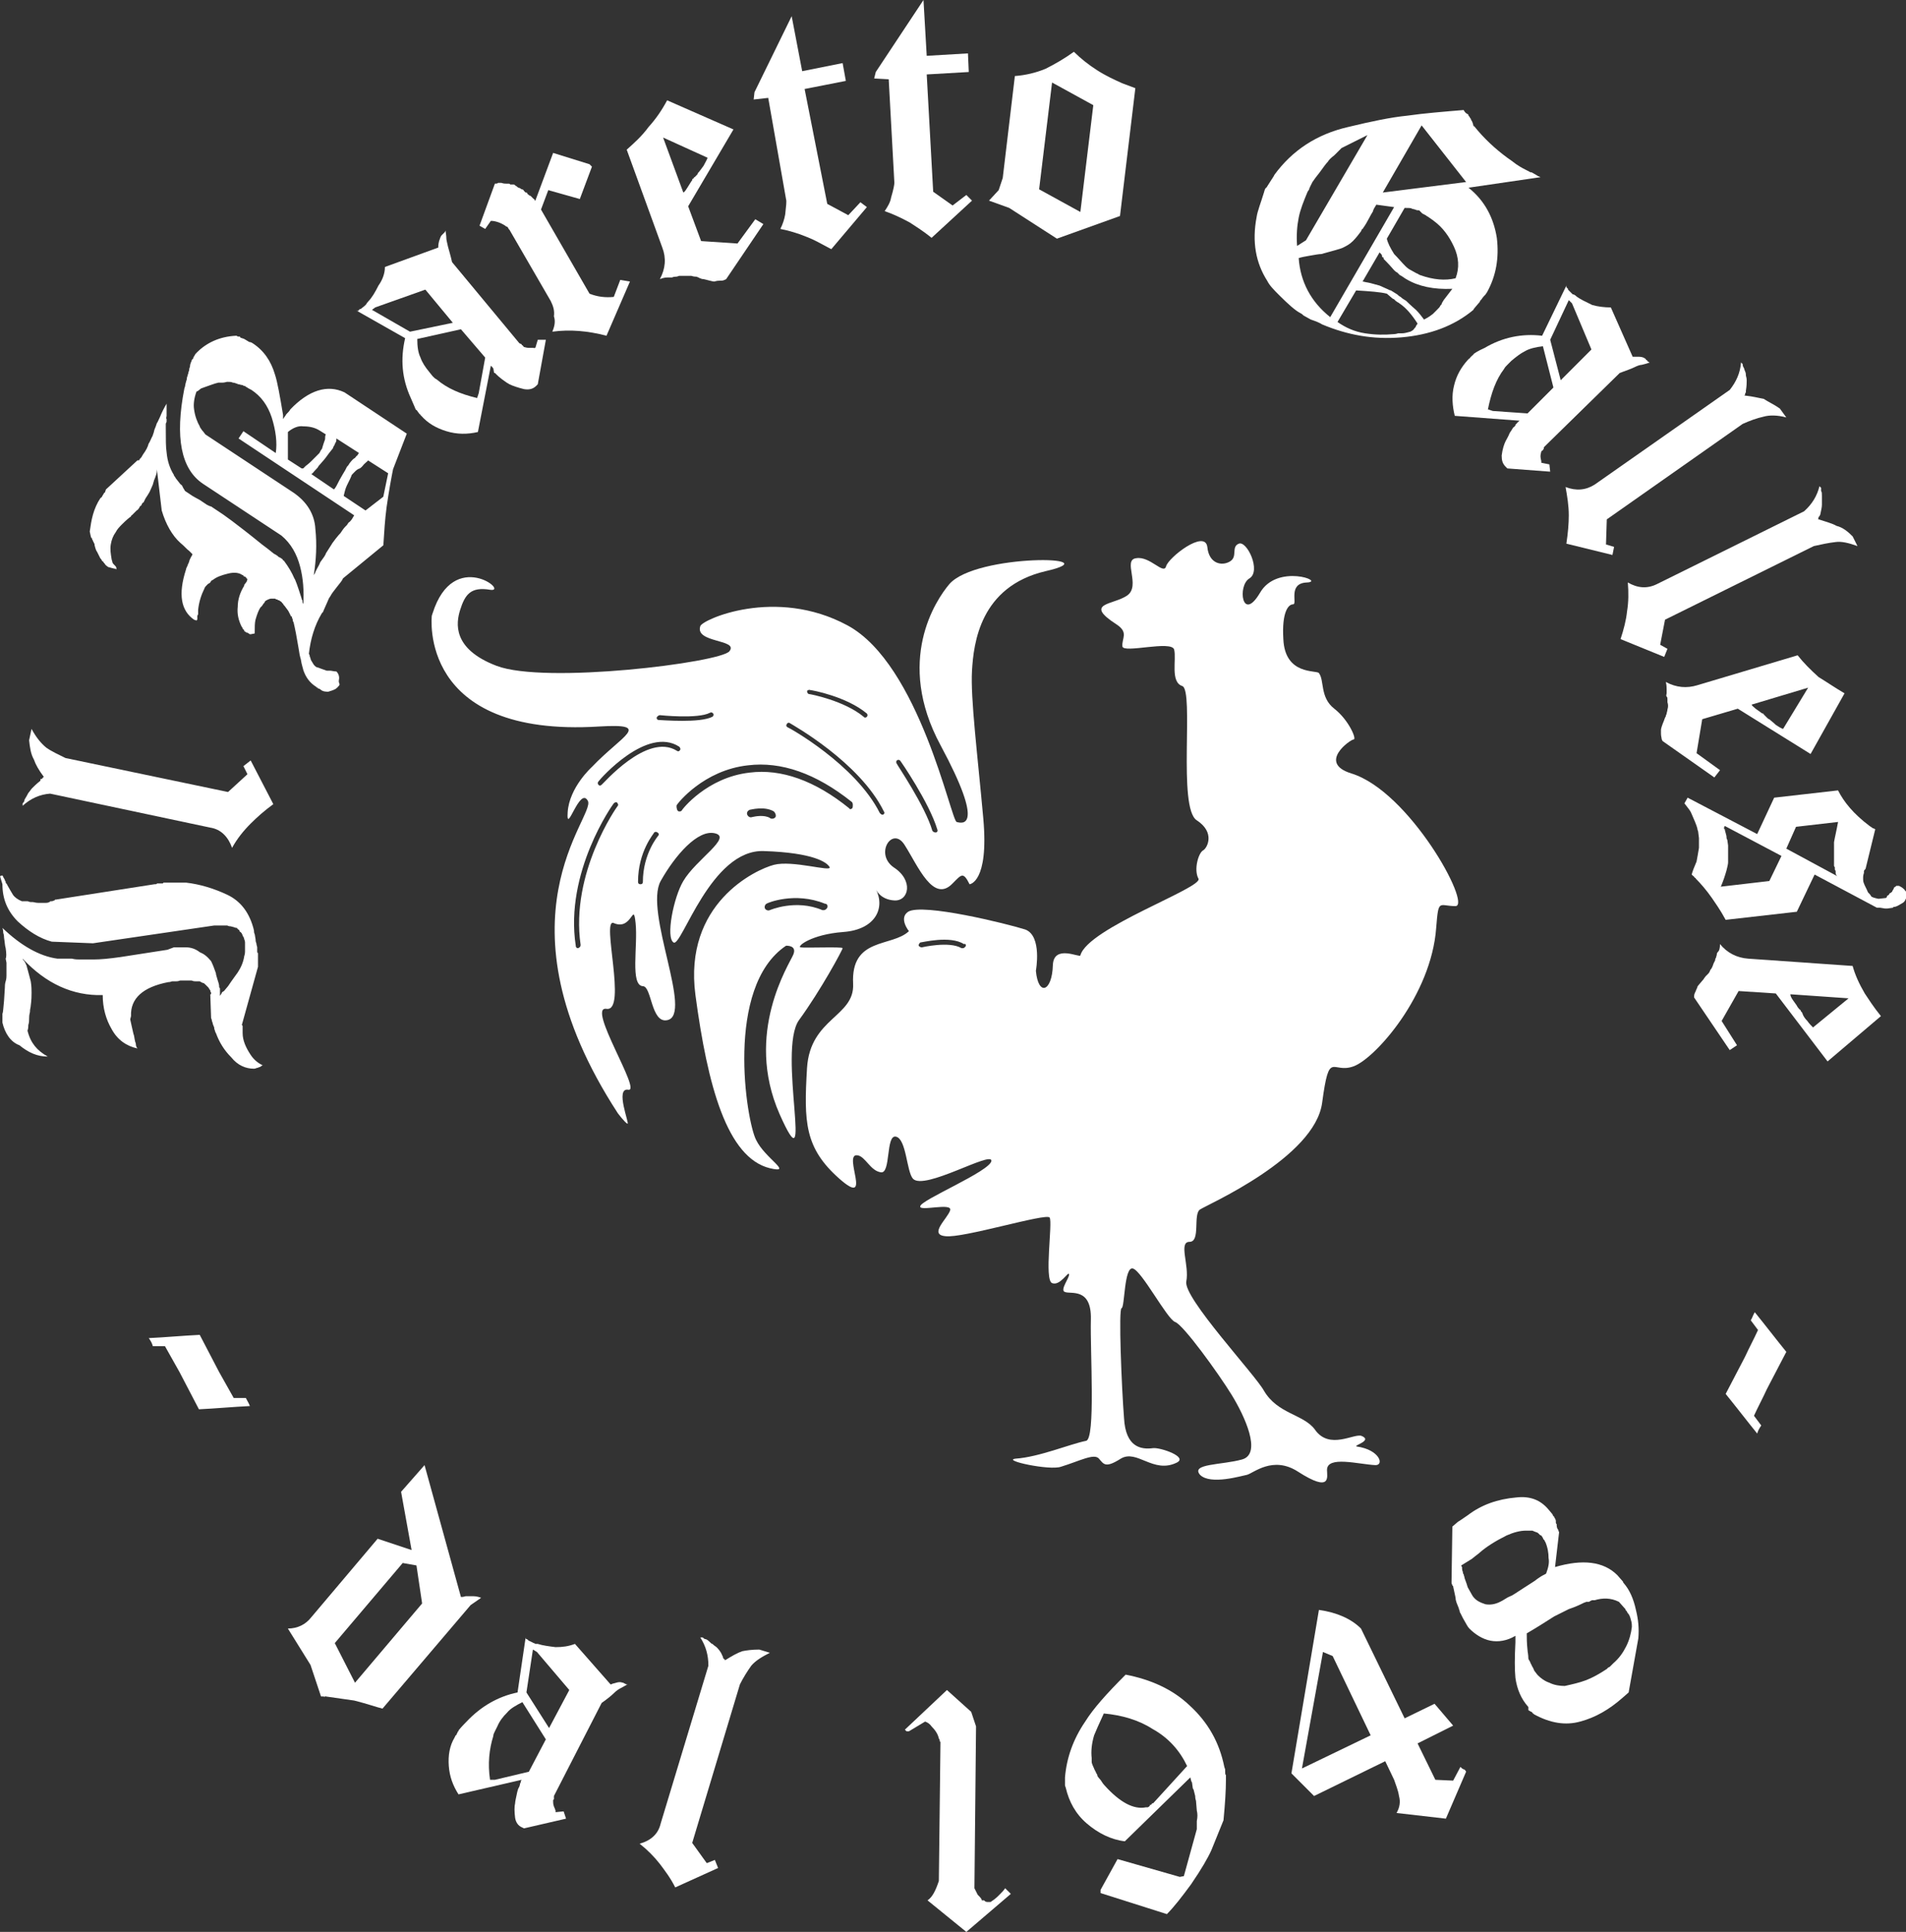 <svg xmlns="http://www.w3.org/2000/svg" xmlns:xlink="http://www.w3.org/1999/xlink" id="Layer_1" x="0px" y="0px" viewBox="0 0 235.7 238.8" style="enable-background:new 0 0 235.7 238.8;" xml:space="preserve"><rect x="0" y="0" width="235.7" height="238.8" fill="#333333" stroke="none"/><style type="text/css">	.st0{fill:#FFFFFF;}</style><g>	<g>		<path class="st0" d="M117.4,72.2c-1.7,2-6.7,9.5-1.1,19.9c5.6,10.4,2.7,9.7,2,9.5c-0.7-0.2-4.6-19.5-13.5-24.3   c-8.9-4.8-18-0.7-18.2,0.1c-0.7,2.1,4.8,1.6,3.6,3.1c-1.1,1.4-22.8,4.1-28.8,1.8c-5.5-2.1-5-5.3-4.5-6.9c0.6-1.9,1.3-2.9,3.7-2.5   c2.5,0.4-4.5-5.3-7.1,2.9l-0.1,0.3c0,0-1.8,15.1,20.7,13.7c6.7-0.4,2.8,1.1-0.9,5c0,0-2.8,2.5-3,5.6c-0.2,3,1.5-3.3,2.5-1.4   c1,1.9-12,14.5,3.7,38.6c0,0,0.9,1.2,1.2,1.3c0.3,0.1-1.6-4.5,0.1-4.2c1.7,0.3-5.2-10.4-2.7-10c2.6,0.4-0.7-11.3,0.9-10.6   c2.3,1,2.4-2.8,2.7,0c0.3,2.8-0.7,7.7,0.9,7.8c1.1,0,1,4.6,3,4.2c3.3-0.6-2.9-13.4-0.8-17.2c1.8-3.2,4.6-6.4,6.7-5.9   c2.2,0.5-2.3,3.2-3.9,5.9c-1.2,2-2.2,7-1.2,7.6c1,0.6,4.6-11.6,11.2-11.3c6.1,0.2,7.8,1.4,8.1,2c0.2,0.6-4.6-0.9-6.9-0.3   c-2.3,0.6-11.2,4.8-9.7,16.1c1.5,11.2,3.9,20.1,9.2,21.4c3,0.7-0.6-1.2-1.7-3.5c-1.2-2.3-3.9-18.9,3.7-24c0,0,1.4-0.1,0.9,1.1   c-0.5,1.2-6.1,9.7-1.7,19.7c4.4,9.9-0.3-7.8,2.4-11.6c2.7-3.7,5.4-8.7,5.4-8.9c0-0.2-4.7,0-5.2-0.1c-0.5-0.1,1.3-1.6,5.3-1.9   c4-0.3,5.2-3,4-5.3c0,0,0.5,1.3,2.3,1.4c1.8,0.1,2.4-2.5-0.1-4.1c-2.4-1.7-0.1-5.2,1.4-2.7c1.6,2.5,3.5,7.2,5.9,4.7   c1.1-1.1,1.3-1.5,2.1,0.1c0,0,2.4-0.2,1.7-8.1c-0.7-7.8-1.6-14.9-1.4-18.3c0.2-3.4,1-10.4,9.1-12.3   C137.7,68.7,120.7,68.4,117.4,72.2z M102.3,112.2c-0.1,0.2-0.3,0.3-0.4,0.3c-0.1,0-0.1,0-0.2,0c-3.3-1.4-6.5,0-6.5,0   c-0.2,0.1-0.5,0-0.6-0.2c-0.1-0.2,0-0.5,0.2-0.6c0.1-0.1,3.5-1.5,7.2,0C102.3,111.7,102.4,112,102.3,112.2z M100.2,85.3   c0.2,0,4.5,0.8,7,2.9c0.1,0.1,0.1,0.3,0,0.4c-0.1,0.1-0.2,0.1-0.2,0.1c-0.1,0-0.1,0-0.2-0.1c-2.4-2-6.6-2.8-6.7-2.8   c-0.2,0-0.3-0.2-0.3-0.4C99.8,85.4,100,85.2,100.2,85.3z M81.6,88.4c0,0,4.7,0.5,6.2-0.3c0.2-0.1,0.3,0,0.4,0.1   c0.1,0.2,0,0.3-0.1,0.4c-0.8,0.4-2.3,0.5-3.7,0.5c-1.5,0-2.8-0.1-2.9-0.1c-0.2,0-0.3-0.1-0.3-0.3C81.3,88.5,81.5,88.4,81.6,88.4z    M76.4,99.6c-0.1,0.1-5.9,8.3-4.6,17.2c0,0.2-0.1,0.3-0.3,0.4c0,0,0,0,0,0c-0.2,0-0.3-0.1-0.3-0.3c-1.4-9.1,4.6-17.5,4.7-17.6   c0.1-0.1,0.3-0.2,0.4-0.1C76.4,99.3,76.5,99.5,76.4,99.6z M81.4,103.3c0,0-1.9,2.2-1.9,5.7c0,0.2-0.1,0.3-0.3,0.3   c-0.2,0-0.3-0.1-0.3-0.3c0-3.8,2-6,2-6.1c0.1-0.1,0.3-0.1,0.4,0C81.5,103,81.5,103.2,81.4,103.3z M74.4,97   c-0.1,0.1-0.2,0.1-0.2,0.1c-0.1,0-0.1,0-0.2-0.1c-0.1-0.1-0.1-0.3,0-0.4c0.2-0.3,6-6.9,10-4.3c0.1,0.1,0.2,0.3,0.1,0.4   c-0.1,0.2-0.3,0.2-0.4,0.1C80,90.5,74.5,97,74.4,97z M95.9,101c-0.1,0.1-0.2,0.2-0.4,0.2c-0.1,0-0.2,0-0.3-0.1   c-0.7-0.4-1.8-0.2-2.2-0.1c-0.3,0.1-0.5-0.1-0.6-0.3c-0.1-0.3,0.1-0.5,0.3-0.6c0.1,0,1.8-0.5,3,0.2C95.9,100.5,96,100.8,95.9,101z    M105.4,99.9c-0.1,0.1-0.3,0.2-0.4,0c-4.2-3.4-8.4-4.9-12.3-4.4c-5.3,0.6-8.4,4.6-8.4,4.7c-0.1,0.1-0.2,0.1-0.3,0.1   c-0.1,0-0.1,0-0.2-0.1c-0.1-0.1-0.2-0.6-0.1-0.7c0.1-0.2,3.3-4.3,8.8-4.9c4.1-0.5,8.4,1,12.8,4.5   C105.5,99.2,105.5,99.7,105.4,99.9z M109.2,100.7c0,0-0.1,0-0.1,0c-0.1,0-0.2-0.1-0.3-0.2c-3-6-11.3-10.6-11.4-10.6   c-0.2-0.1-0.2-0.3-0.1-0.4c0.1-0.2,0.3-0.2,0.4-0.1c0.3,0.2,8.6,4.8,11.6,10.9C109.4,100.4,109.4,100.6,109.2,100.7z M115.7,102.9   C115.7,102.9,115.7,102.9,115.7,102.9c-0.2,0-0.3-0.1-0.4-0.2c-0.9-3.1-4.4-8.2-4.4-8.3c-0.1-0.1-0.1-0.3,0-0.4   c0.1-0.1,0.3-0.1,0.4,0c0.1,0.1,3.6,5.2,4.6,8.5C116,102.7,115.9,102.9,115.7,102.9z"></path>		<path class="st0" d="M167.1,95.6c-4.2-1.3-0.1-4.2,0.3-4.2c0.4,0-0.6-2.4-2.4-3.8c-1.8-1.4-1.2-3.5-1.9-4.4   c-0.3-0.4-4.2,0.3-4.4-4.2c-0.2-3.3,0.6-4.3,1.2-4.3c0.6,0-0.7-2.6,1.7-2.7c2.4-0.1-3.7-2.4-5.8,1.3c-2.2,3.7-2.8-0.9-1.3-1.8   c1.5-0.9-0.3-4.7-1.3-4.3c-1,0.4-0.1,1.6-1.1,2.2c-1,0.6-2.6,0.3-2.8-1.8c-0.3-2.2-4.8,1.3-5.1,2.4c-0.3,1.1-2-1.3-3.7-1   c-1.7,0.2,0.6,3.4-1.1,4.6c-1.7,1.2-5.5,0.9-1.3,3.6c1.5,1,0.6,1.7,0.7,2.7c0.1,0.9,6.1-0.8,6.4,0.4c0.3,1.2-0.5,4,1,4.5   c1.5,0.5-0.6,15.1,1.8,16.6c2.3,1.5,1.3,3.4,0.8,3.7c-0.6,0.3-1.2,2.4-0.6,3.5c0.7,1.1-13.7,6.1-14.6,9.5   c-0.1,0.3-3.3-1.4-3.4,1.2c-0.1,3.3-1.8,3.9-2.1,0.7c0,0,0.8-4.3-1.3-5.1c-2.2-0.7-12.7-3.3-14.5-2.2c-1.2,0.8,0.1,2.4,0.1,2.4   c-2.1,2-7.2,0.7-6.9,6.5c0.2,4.1-5.3,4.2-5.7,10.4c-0.4,6.7-0.3,9.9,4,13.7c4.2,3.7,0.4-3.1,2.2-2.9c1,0.1,1.6,1.9,2.9,2.1   c1.3,0.3,0.6-4.7,1.9-4.4c1.3,0.3,1.3,4.3,2.1,5.2c1.4,1.5,9.8-3.5,9.7-2.2c-0.2,1.3-8.7,4.8-8.8,5.6c-0.2,0.7,4-0.5,3.7,0.5   c-0.3,1-2.7,3-0.6,3.2c2.1,0.3,12.5-2.9,12.9-2.3c0.4,0.6-0.7,7.7,0.3,8.1c1,0.4,2-1.5,2.1-1.1c0.1,0.4-1.2,2-0.5,2.2   c0.7,0.3,3.3-0.6,3.2,3.4c-0.1,4,0.6,14.8-0.6,15c-2,0.4-5.8,2-8.7,2.2c-1.8,0.2,4.2,1.5,5.6,1c2.3-0.7,4.1-1.7,4.7-1   c0.6,0.7,0.8,1.2,2.7,0c2-1.2,4,1.9,6.9,0.5c1.5-0.7-2-1.9-2.9-1.8c-1.5,0.2-3.4-0.1-3.6-3.7c-0.3-3.8-0.7-13.6-0.3-13.6   c0.4-0.1,0.3-5.2,1.4-4.9c1.1,0.3,4.2,6.2,5.2,6.6c1,0.3,5.4,6.4,7,9c1.6,2.6,3.8,7.3,1.3,8c-2.5,0.7-6.4,0.5-5.2,1.9   c1.3,1.3,5.2,0.1,5.8,0c0.8-0.2,3.2-2.4,6.3-0.4c4.2,2.7,3.6,0.6,3.6-0.2c0-1.8,3.9-0.7,6-0.6c1.1,0,0.5-1.9-2.3-2.3   c-0.6-0.1,2-0.7,0.6-1.3c-0.9-0.4-4,1.8-5.8-0.8c-1.4-1.9-4.6-1.9-6.3-4.8c-1.1-2-10-11.5-9.6-13.5c0.4-2-1-4.9,0.4-4.9   c1.4,0,0.4-3.4,1.3-4c0.9-0.6,14.2-6.4,15.1-13.2c0.9-6.7,1.2-3.5,3.9-4.5c2.7-1,9.6-8.8,10.2-17.1c0.3-3.7,0.3-2.7,2.4-2.7   C182,111.9,174.3,97.8,167.1,95.6z M119.4,117c-0.1,0.1-0.2,0.2-0.3,0.2c-0.1,0-0.1,0-0.2,0c-1.5-0.9-4.9-0.1-4.9-0.1   c-0.2,0-0.3-0.1-0.4-0.2c0-0.2,0.1-0.3,0.2-0.4c0.2,0,3.7-0.9,5.4,0.2C119.4,116.6,119.5,116.8,119.4,117z"></path>	</g>	<g>		<path class="st0" d="M0.3,126.4l0-1.1c0.1-0.2,0.1-0.7,0.2-1.6l0.1-1.6c0-0.2,0-0.5,0.1-0.8c0.1-0.3,0.1-0.6,0.1-0.7   c0-0.4,0-0.9,0-1.6l-0.1-0.5c0.1-0.2,0.1-0.6,0-1.3c-0.1-0.3-0.1-0.7-0.2-1.3l0,0l0,0c0-0.1,0-0.3-0.1-0.6c0-0.1,0-0.3-0.1-0.6   c2.3,2.2,4.6,3.5,6.8,3.8l0.7,0c0.1,0,0.2,0,0.3,0l0.2,0c0,0,0.1,0,0.2,0l0.4,0c0.4,0.1,0.7,0.1,0.9,0.1l1.8,0   c0.8,0,1.9-0.1,3.3-0.3c1.3-0.2,3.2-0.5,5.8-0.9l0.8-0.3l0.9,0c0,0,0.1,0,0.2,0l0.2,0c0.1,0,0.2,0,0.2,0c0.6,0,1.2,0.2,1.7,0.6   c0.5,0.2,0.9,0.5,1.4,1.1c0.2,0.4,0.4,0.9,0.6,1.5c0,0.2,0.1,0.4,0.2,0.8c0.1,0.3,0.2,0.6,0.2,0.8c0,0,0,0.1,0,0.1   c0,0.1,0.1,0.1,0.1,0.2c0,0.1,0,0.2,0,0.3l0,0.6l0.2-0.3c0-0.1,0.1-0.2,0.3-0.3l0.5-0.6c0.6-0.9,1-1.4,1.2-1.7   c0.4-0.6,0.7-1.3,0.8-2c0.1-0.3,0.1-0.5,0.1-0.6c0-0.1,0-0.1,0-0.2c0-0.1,0-0.1,0-0.2l0-0.7c0,0,0-0.2-0.1-0.4c0,0,0-0.1-0.1-0.3   c0,0-0.1-0.1-0.1-0.2c0-0.1-0.1-0.1-0.1-0.2c0,0,0-0.1-0.1-0.1c0-0.1-0.1-0.1-0.1-0.1c0,0-0.1-0.1-0.1-0.2   c-0.1-0.1-0.1-0.1-0.1-0.1c0,0-0.1,0-0.1-0.1c-0.1,0-0.1-0.1-0.1-0.1c0,0-0.2,0-0.4-0.1l-0.4-0.1c-0.1,0-0.2,0-0.4-0.1   c-0.1,0-0.1,0-0.2,0l-0.3,0c-0.1,0-0.2,0-0.3,0l-0.8,0l-15,2.2l-5.1-0.2c-1.5-0.4-2.9-1.3-4.2-2.5c-1.3-1.3-1.9-2.8-1.9-4.6   L0,108.3l0.3-0.1c0,0.1,0.1,0.1,0.1,0.2c0,0.1,0.1,0.1,0.1,0.2c0,0,0.1,0.1,0.1,0.2c0,0.1,0.1,0.1,0.1,0.2c0,0.1,0,0.2,0.1,0.2   c0,0.1,0.1,0.1,0.1,0.2c0.3,0.5,0.5,0.9,0.7,1.2c0.2,0.3,0.6,0.6,1.1,0.8c0,0,0.1,0,0.1,0c0,0,0.1,0,0.2,0l0.1,0   c0.1,0,0.1,0,0.3,0c0.1,0,0.2,0.1,0.4,0.1l0.2,0c0.2,0,0.4,0.1,0.7,0.1c0.2,0,0.4,0,0.6,0l0.4,0c0.1,0,0.2,0,0.4-0.1   c0,0,0.1,0,0.1-0.1l0.1,0c0,0,0.1,0,0.1,0c0,0,0.1,0,0.3-0.1c0,0,0.1,0,0.1-0.1l0.1,0l12.2-1.9c0.2,0,0.3,0,0.3-0.1l0.7,0   c0,0,0.1,0,0.1-0.1l1.3,0c0.1,0,0.3,0,0.5,0l0.5,0c0.1,0,0.3,0,0.5,0c1.7,0.2,3.4,0.7,5.1,1.5c1.7,0.8,2.8,2.3,3.3,4.4   c0,0.1,0,0.3,0.1,0.5l0.1,0.6c0,0.1,0,0.3,0.1,0.5c0,0.2,0.1,0.4,0.1,0.5l0,0.4c0,0.2,0,0.3,0.1,0.3l0,0.5c0,0,0,0.1,0,0.2l0,0.4   c0,0.1,0,0.2,0,0.3l0,0.3l-2,7.2l0.1,0.1l0,0.1c0,0,0,0.1,0,0.2l0,0.4c0,0,0,0.1,0,0.1l0,0.1c0,0.9,0.4,1.8,1,2.7   c0.4,0.6,0.9,1,1.5,1.3l-0.1,0c0,0-0.1,0.1-0.1,0.1c-0.1,0-0.1,0.1-0.2,0.1l0,0c-0.1,0-0.2,0.1-0.3,0.1s-0.2,0.1-0.4,0.1   c-1,0-2-0.4-2.8-1.4c-0.9-0.9-1.5-1.9-1.9-3c-0.1-0.1-0.1-0.3-0.2-0.5c0-0.1,0-0.2-0.1-0.4c-0.1-0.2-0.1-0.4-0.2-0.6   c0-0.2-0.1-0.3-0.1-0.4l-0.1-2.9c0.1,0,0.1,0,0.1-0.1c0,0,0-0.1,0-0.1c0,0-0.1-0.1-0.1-0.3c0,0-0.1-0.1-0.1-0.1   c0-0.1-0.1-0.1-0.1-0.2c0,0-0.2-0.2-0.3-0.3c-0.2-0.2-0.3-0.3-0.4-0.3c-0.1,0-0.2-0.1-0.4-0.2l-0.5,0c-0.1,0-0.3,0-0.5-0.1l-0.6,0   c-0.1,0-0.1,0-0.2,0l-0.6,0c-0.1,0-0.2,0.1-0.5,0.1l-0.5,0c-0.1,0-0.2,0.1-0.5,0.1c-3.1,0.6-4.7,2-4.6,4.2l-0.1,0.4   c0.1,0.4,0.2,1,0.4,1.8c0.1,0.2,0.1,0.5,0.2,0.9c0,0.1,0.1,0.2,0.1,0.4c0,0.2,0.1,0.4,0.2,0.5c-1.4-0.3-2.5-1.1-3.2-2.4   c-0.7-1.2-1.1-2.6-1.1-4.2c-3.7,0.1-7-1.4-9.9-4.5c0,0.1,0.1,0.2,0.2,0.3c0.1,0.2,0.2,0.3,0.2,0.4c0.1,0.1,0.1,0.3,0.2,0.6   c0.1,0.3,0.2,0.8,0.4,1.5c0.1,0.6,0.1,1.1,0.1,1.4c0,0.3,0,0.9-0.1,1.6c0,0.2-0.1,0.4-0.1,0.8c-0.1,0.4-0.1,0.6-0.1,0.8   s0,0.5-0.1,0.8c0,0.2,0,0.4-0.1,0.7c0.2,0.8,0.5,1.4,0.9,1.9c0.4,0.5,0.9,0.9,1.6,1.3c-1.3,0-2.4-0.5-3.5-1.4   C1.3,128.8,0.6,127.7,0.3,126.4L0.3,126.4z"></path>		<path class="st0" d="M3.6,91.5l0.3-1.4c0.6,1.1,1.2,1.8,1.8,2.3c0.7,0.5,1.6,0.9,2.4,1.3l20.1,4.2l2.4-2.2l-0.5-1L31,94l2.8,5.4   c-1.1,0.8-2,1.6-2.8,2.4c-0.9,0.9-1.7,1.9-2.3,3c-0.5-1.4-1.4-2.3-2.7-2.5L6.2,98.1c-1.3,0.1-2.4,0.6-3.4,1.5l0-0.3   c0.1-0.1,0.2-0.2,0.2-0.3c0-0.1,0.1-0.3,0.3-0.6c0.1-0.2,0.2-0.4,0.3-0.5c0.1-0.1,0.2-0.3,0.4-0.5c0.2-0.2,0.5-0.5,1-0.9L5,96.3   c0.2,0,0.2,0,0.3-0.2c0.1,0,0.1,0,0.1-0.1c-0.6-0.8-1-1.5-1.2-2.1C3.8,93.2,3.7,92.4,3.6,91.5L3.6,91.5z"></path>		<path class="st0" d="M13.1,60.5l3.9-3.6c0.1,0,0.2,0,0.2,0l0.1-0.2c0,0,0.1,0,0.1-0.1l0.1-0.1c0.2-0.4,0.4-0.6,0.5-0.8   c0.1-0.2,0.2-0.3,0.2-0.4c0.1-0.1,0.1-0.3,0.2-0.5c0.1-0.1,0.2-0.4,0.4-0.8c0.1-0.1,0.1-0.3,0.2-0.5l0.1-0.4   c0.1-0.2,0.2-0.5,0.3-0.8c0.1-0.1,0.2-0.4,0.4-0.8c0.2-0.5,0.5-1.1,0.8-1.6c0,0,0,0.1,0,0.2c0,0.1,0,0.2,0,0.3c0,0.1,0,0.1,0,0.2   c0,0.1,0,0.2,0,0.3c0,0.1,0,0.3,0,0.5c0,0.1-0.1,0.3,0,0.4c0,0.2,0,0.3,0,0.3c0,0.1-0.1,0.2-0.1,0.3c0,0.1,0,0.3,0,0.5   c0,1.4,0,2.4,0.1,3c0.1,1.1,0.4,2,0.9,2.8c0,0.1,0.1,0.2,0.1,0.2c0.1,0.1,0.1,0.2,0.2,0.3c0.4,0.5,0.6,0.8,0.6,0.7   c0,0,0.1,0.1,0.1,0.1c0,0.1,0.1,0.1,0.1,0.2c0,0.1,0.1,0.1,0.1,0.2c0.1,0.1,0.1,0.2,0.2,0.3l0.9,0.6c0.2,0.1,0.5,0.3,0.9,0.5   l0.9,0.6c0.2,0.1,0.4,0.2,0.5,0.2l1.5,1c0,0,0.4,0.3,1.1,0.8c0.8,0.6,2.1,1.6,3.7,2.9c1.1,0.8,1.6,1.3,1.6,1.2l0.3,0.2   c0.1,0.1,0.2,0.2,0.3,0.2l0.3,0.2c0.1,0.1,0.1,0.2,0.2,0.2c0.6,0.8,1,1.5,1.3,2.2c0.1,0.1,0.4,0.9,0.9,2.5c0,0.1,0,0.1,0.1,0.2   l0,0.2c0,0.1,0.1,0.2,0.1,0.3c0.1-1.6,0-3.2-0.4-4.7c-0.4-1.5-1.1-2.8-2.3-3.8l-9.7-6.4c-2.7-1.8-3.5-5.7-2.3-11.8   c0.1-0.2,0.1-0.5,0.2-0.8c0-0.1,0.1-0.2,0.1-0.4c0-0.2,0.1-0.3,0.1-0.4c0-0.1,0.1-0.2,0.1-0.4c0.1-0.2,0.1-0.3,0.1-0.4   c0-0.1,0.1-0.2,0.1-0.4c0-0.2,0.1-0.3,0.1-0.4l0.1-0.2c0,0,0-0.1,0-0.1l0.2-0.2c0,0,0-0.1,0-0.1l0.3-0.5c0,0,0.1,0,0.1-0.1   c1.2-1.2,2.8-2,4.9-2.1c0.1,0,0.2,0.1,0.2,0.1c0,0,0.1,0,0.2,0c0,0,0.1,0,0.1,0.1c0.1,0.1,0.3,0.1,0.5,0.2l0.5,0.3   c0,0,0.1,0.1,0.3,0.1l0.2,0.1c1.4,0.9,2.3,2.2,2.8,3.9c0.3,0.9,0.6,2.6,1,5l0,0.3c0,0.1,0,0.2,0,0.2l0.2-0.3c0,0,0.1-0.1,0.2-0.3   c0.2-0.2,0.4-0.4,0.5-0.6c2.3-2.4,4.6-3.1,6.7-2.1l7.7,5.1l-1.7,4.4c-0.2,1-0.5,2.6-0.8,4.7c-0.2,1.5-0.3,3.1-0.4,4.7l-5,4.1   c-0.1,0.3-0.4,0.6-0.7,1c-0.4,0.5-0.7,0.9-0.8,1.1c-0.1,0.2-0.2,0.3-0.2,0.3L40,75.5c0,0.1-0.1,0.2-0.2,0.3   c-0.9,1.5-1.4,3.2-1.6,5c0,0.1,0.1,0.1,0.1,0.3c0,0.1,0.1,0.2,0.1,0.3c0,0.1,0.1,0.3,0.3,0.6c0.1,0.2,0.3,0.4,0.5,0.5   c-0.1-0.1,0.3,0.1,1.2,0.4c0,0,0.1,0,0.1,0c0.1,0,0.1,0,0.2,0c0.1,0,0.1,0,0.1,0c0.2,0,0.5,0.1,0.8,0.1c0.3,0.3,0.4,0.7,0.3,1.1   c0,0.1,0,0.2,0,0.2S42,84.6,42,84.6l-0.1,0.2c0,0-0.1,0-0.1,0.1L41.7,85c0,0-0.1,0-0.1,0.1c-0.3,0.2-0.7,0.3-1,0.4   c-0.3,0-0.7,0-1-0.3l-0.2-0.1c0,0-0.1,0-0.1,0L39.3,85c0,0-0.1,0-0.1,0l-0.1-0.1c-0.8-0.5-1.3-1.2-1.6-2.1c0-0.1-0.2-0.6-0.3-1.3   c-0.1-0.3-0.2-0.8-0.3-1.5l-0.3-1.7c-0.1-0.5-0.2-1-0.3-1.4c-0.1-0.1-0.1-0.2-0.1-0.3c0-0.1-0.1-0.2-0.1-0.3c0-0.1,0-0.1-0.1-0.1   c-0.1-0.2-0.2-0.4-0.3-0.6c-0.1-0.2-0.3-0.4-0.5-0.7c-0.1-0.1-0.2-0.2-0.2-0.3c-0.1,0-0.1-0.1-0.2-0.2l-0.3-0.2c0,0-0.1,0-0.1,0   l-0.1-0.1c0,0-0.1,0-0.1,0c-0.1,0-0.1-0.1-0.2-0.1c-0.1,0-0.1,0-0.2,0c-0.1,0-0.2,0-0.3,0c-0.1,0-0.4,0.1-0.7,0.3l-0.1,0.2   c0,0-0.1,0.1-0.1,0.1l-0.2,0.3c0,0,0,0-0.1,0.1l-0.1,0.1c-0.2,0.3-0.4,0.8-0.6,1.5c-0.1,0.4-0.1,0.9-0.1,1.7L31,78.4   c0,0-0.1,0-0.1,0l-0.3-0.2c0,0-0.1,0-0.1,0L30.2,78c0,0,0,0,0-0.1l-0.2-0.2c0,0,0,0,0-0.1l-0.1-0.1c-0.4-0.8-0.6-1.6-0.5-2.5   c0-0.9,0.3-1.8,0.8-2.6c0,0,0-0.1,0-0.1l0.3-0.4l0.1-0.3c0,0,0,0,0,0l-0.1-0.1c0,0,0-0.1-0.1-0.1c0-0.1,0-0.1-0.1-0.1l-0.2-0.1   c0,0,0,0,0-0.1L30,71.1c-0.4-0.3-1-0.4-1.8-0.2c-0.8,0.2-1.4,0.4-1.9,0.8c-0.1,0-0.2,0.1-0.3,0.3c0,0-0.1,0.1-0.3,0.2   c-0.2,0.2-0.4,0.4-0.4,0.5c-0.4,0.8-0.7,1.7-0.8,2.7c0,0,0,0.2,0,0.3c0,0,0,0.1,0,0.1c0,0,0,0.1,0,0.1c0,0,0,0.1-0.1,0.2   c0,0.1,0,0.2,0,0.2c0,0,0,0.1,0,0.2c0,0.1,0,0.1-0.1,0.2l-0.3-0.1c-1.6-1.1-2-3.1-1-6.2c0-0.1,0.1-0.3,0.2-0.5   c0-0.1,0.1-0.2,0.2-0.5c0-0.1,0.1-0.3,0.2-0.5c0.1-0.2,0.2-0.3,0.2-0.4l-0.2-0.2c0,0-0.1-0.1-0.1-0.1l-0.1-0.1   c-0.3-0.2-0.6-0.6-1.1-1c-1-0.9-1.8-2.3-2.3-4L19.4,58c0,0.2,0,0.5-0.2,1c-0.1,0.2-0.2,0.5-0.3,0.9c-0.1,0.2-0.2,0.5-0.4,0.9   c-0.1,0.2-0.3,0.5-0.5,0.8L17.8,62c0,0.1-0.1,0.1-0.2,0.2l-0.1,0.2c0,0.1-0.1,0.1-0.2,0.2l-0.1,0.2c-0.1,0.1-0.1,0.2-0.3,0.3   c-0.1,0.1-0.2,0.2-0.2,0.2c0,0-0.1,0.1-0.2,0.2s-0.2,0.2-0.2,0.2c0,0-0.1,0-0.1,0.1c0,0,0,0.1-0.1,0.1c-0.5,0.4-0.8,0.7-1,0.9   c-0.3,0.3-0.6,0.6-0.8,1c-0.3,0.4-0.5,0.9-0.6,1.5c-0.1,0.6,0,1.2,0.1,1.8c0,0.1,0.1,0.3,0.1,0.4c0,0.1,0.2,0.3,0.4,0.5   c0,0,0.1,0.1,0.1,0.3c0,0.1-0.1,0.1-0.1,0l0,0c0,0,0,0-0.1,0c-0.5-0.1-0.7-0.2-0.8-0.2c-0.3-0.2-0.4-0.3-0.5-0.5   c-0.1,0-0.1-0.1-0.1-0.1c0-0.1-0.1-0.1-0.1-0.1c0,0-0.1-0.1-0.1-0.1c0,0,0-0.1-0.2-0.3c-0.1-0.2-0.2-0.4-0.4-0.8   c-0.1-0.1-0.2-0.4-0.3-0.8c0-0.1,0-0.2-0.1-0.3c0-0.1-0.1-0.2-0.1-0.2c0-0.1,0-0.1-0.1-0.2c0-0.1,0-0.2-0.1-0.2   c-0.1-0.2-0.1-0.4-0.2-0.8c0.1-0.7,0.2-1.4,0.4-2.1c0.2-0.7,0.5-1.4,0.9-2l0.1-0.1c0,0,0.1,0,0.1-0.1l0.3-0.5c0,0,0.1,0,0.1-0.1   L13.1,60.5L13.1,60.5z M24.3,48.4C24,49.2,23.9,50,24,50.6c0.1,0.8,0.4,1.6,0.7,2.1c0,0.1,0.1,0.2,0.3,0.5   c0.2,0.2,0.3,0.4,0.4,0.5l10.9,7.2c1.6,1.1,2.6,2.6,2.7,4.5c0.2,1.9,0.1,3.8-0.2,5.7c0.1-0.2,0.2-0.3,0.2-0.4l0.2-0.4   c0.1-0.2,0.3-0.5,0.4-0.8l0.5-0.7c0.1-0.2,0.2-0.3,0.2-0.4l0.7-1.1c0.1-0.2,0.3-0.4,0.5-0.7c0.1-0.1,0.3-0.4,0.6-0.7   c0.2-0.3,0.4-0.6,0.6-0.8l0.1-0.1c0,0,0.1-0.1,0.1-0.1l0.2-0.3c0.2-0.1,0.3-0.3,0.4-0.4l0.3-0.5l-14.3-9.5l0.6-0.9l4,2.7   c0.2-1.3,0-2.8-0.5-4.4c-0.5-1.5-1.3-2.6-2.5-3.4c-0.2-0.1-0.4-0.2-0.7-0.4c0,0-0.1-0.1-0.2-0.1c-0.1,0-0.2-0.1-0.2-0.1   c-0.2,0-0.4-0.1-0.5-0.1c-0.1,0-0.2-0.1-0.3-0.1c0,0-0.2-0.1-0.4-0.1c-0.2-0.1-0.4-0.1-0.7-0.1c-0.1,0-0.3,0.1-0.6,0.1L27,47.3   c-0.5,0.1-1.2,0.4-2.1,0.7C24.7,48.1,24.6,48.3,24.3,48.4L24.3,48.4z M35.6,53.4l0,3.4l1.7,1.1c0.1,0,0.2,0,0.2,0   c0,0,0.1-0.1,0.1-0.1s0.1-0.1,0.2-0.2c0.4-0.3,0.6-0.5,0.7-0.6c0.5-0.5,0.8-0.8,1-1c0.1-0.2,0.2-0.4,0.3-0.5   c0,0.1,0.1-0.4,0.4-1.2c0-0.2,0-0.5,0.1-0.6l-0.8-0.5c-0.5-0.3-1.1-0.5-2-0.5C36.9,52.6,36.2,52.9,35.6,53.4L35.6,53.4z    M41.3,60.5c0.2-0.2,0.4-0.6,0.7-1.2c0.3-0.5,0.5-0.9,0.7-1.2l0.2-0.4c0.1-0.1,0.2-0.2,0.3-0.4c0.3-0.4,0.5-0.6,0.7-0.7   c0.1-0.1,0.2-0.3,0.3-0.3l0.1-0.2c0,0,0.1-0.1,0.1-0.1l-2.8-1.8c0,0.2,0,0.4-0.1,0.5l-0.1,0.2c0,0.1-0.1,0.2-0.1,0.2l-0.1,0.2   c0,0.1-0.1,0.2-0.1,0.2L40.7,56c-0.3,0.4-0.5,0.7-0.6,0.8l-0.7,0.8c-0.1,0.2-0.2,0.3-0.4,0.5c-0.2,0.2-0.3,0.4-0.5,0.5L41.3,60.5z    M43.5,58.7c-0.1,0.3-0.3,0.7-0.6,1.3c-0.2,0.4-0.3,0.9-0.4,1.3l2.7,1.8l2.2-1.7l0.6-2.9l-2.5-1.6c0,0.1-0.2,0.2-0.5,0.5   c-0.1,0.1-0.2,0.3-0.5,0.5C44.1,58,43.8,58.4,43.5,58.7L43.5,58.7z"></path>		<path class="st0" d="M47.6,33l6.6-2.4l0,0l0-0.1c0-0.1,0-0.3,0.1-0.7c0.1-0.3,0.2-0.6,0.3-0.7c0,0,0.1-0.1,0.1-0.1l0.1-0.1   c0,0,0.1-0.1,0.1-0.1l0.1-0.1l0.1-0.2c0,0.2,0.1,0.6,0.1,1c0,0.2,0.1,0.5,0.2,1c0.1,0.4,0.3,1,0.5,1.9l8.3,10   c0.1,0.1,0.2,0.1,0.2,0.1c0,0,0.1,0,0.1,0.1l0.1,0.1c0,0,0.1,0,0.1,0.1l0.1,0.1c0.1,0,0.3,0.1,0.6,0.1c0,0,0.3,0,0.6,0   c0,0,0.1,0.1,0.1,0l0,0c0,0,0,0,0.1,0l0.3-1l1,0l-1,5.5l-0.2,0.2c-0.4,0.4-0.9,0.5-1.5,0.4c-0.8-0.2-1.4-0.4-1.8-0.6   c-0.2-0.1-0.5-0.3-0.9-0.6c-0.4-0.3-0.6-0.5-0.7-0.6l-0.2-0.2c0,0-0.1,0-0.1,0L61,45.5c0,0-0.1,0-0.1-0.1l-0.2-0.2l-1.6,8.2   c-1.3,0.3-2.6,0.3-3.9-0.1s-2.3-1-3.1-1.9L52,51.3c0,0,0-0.1-0.1-0.1l-0.3-0.4c0,0,0-0.1-0.1-0.1l-0.1-0.1c0,0-0.2-0.5-0.6-1.4   c-1.1-2.4-1.3-4.8-0.7-7.4l-6-3.4c0.1,0,0.2,0.1,0.2,0l0.2-0.2c0,0,0.1,0,0.1,0l0.5-0.4c0.1-0.1,0.1-0.1,0.2-0.2   c0-0.1,0.1-0.1,0.1-0.2c0,0,0.1,0,0.1-0.1c0.5-0.5,0.9-1.2,1.3-2C47.3,34.6,47.6,33.8,47.6,33L47.6,33z M46,38.3l4.7,2.7l5.3-1.1   l-3.4-4.1l-6.2,2.2L46,38.3z M51.6,41.9c0,0.9,0.1,1.7,0.4,2.3c0.2,0.6,0.6,1.2,1.1,1.8l0.4,0.5c0.2,0.2,0.3,0.3,0.5,0.4   c1.3,1.1,2.9,1.8,5,2.3l0.2-0.6l0.8-4.4L57,40.7L51.6,41.9z"></path>		<path class="st0" d="M61.2,22.7L61.2,22.7c0.2,0,0.3,0,0.4-0.1c0,0,0.1,0,0.1,0c0,0,0.1,0,0.1,0c0,0,0.1,0,0.2,0   c0.3,0.1,0.4,0.1,0.6,0.1c0.1,0,0.2,0,0.3,0c0.1,0,0.1,0,0.2,0.1c0,0,0.1,0,0.2,0c0.1,0,0.1,0,0.2,0c0,0,0.1,0,0.2,0.1   s0.1,0.1,0.1,0.1c0-0.1,0,0,0.3,0.2c0.1,0,0.3,0.1,0.4,0.2c0.1,0,0.2,0,0.3,0.2l0.2,0.2c0,0,0.1,0,0.1,0c0.1,0,0.1,0.1,0.1,0.1   c0,0.1,0.1,0.1,0.2,0.2c0.1,0.1,0.1,0.1,0.2,0.1c0,0,0.1,0.1,0.2,0.2c0.1,0.1,0.2,0.2,0.2,0.2c0,0,0.1,0,0.1,0.1   c0,0,0,0.1,0.1,0.1l2.2-5.9l4.5,1.4l0.3,0.3l-1.5,4l-3.9-1.1l-0.9,2.4l6,10.4c1,0.4,2,0.5,3,0.4l0.8-2.1l1.2,0.2L75,41.5   c-2.3-0.6-4.5-0.8-6.7-0.5c0.3-0.7,0.4-1.3,0.2-1.9c0.1-0.7-0.1-1.3-0.4-1.9L63,28.4c0,0-0.1-0.1-0.1-0.1l-0.1-0.2   c0,0-0.1-0.1-0.2-0.1c-0.1-0.1-0.4-0.3-0.9-0.5c-0.3-0.1-0.6-0.2-1-0.2l-0.7,1l-0.7-0.4L61.2,22.7z"></path>		<path class="st0" d="M82.5,12.4l8.2,3.6l-5.6,9.5l1.6,4.3l4.5,0.3l2.2-3l1,0.6l-4.6,6.8l-0.2,0.1c-0.2,0.1-0.4,0.1-0.7,0.1   c-0.3,0-0.5,0.1-0.6,0.1c-0.1,0-0.5-0.1-1.3-0.3c-0.1,0-0.2,0-0.4-0.1c0,0-0.1,0-0.2-0.1c-0.1,0-0.2-0.1-0.3-0.1   c-0.1,0-0.3,0-0.6-0.1c-0.3,0-0.6,0-1,0l-0.5,0c-0.1,0-0.2,0.1-0.4,0.1c-0.1,0-0.3,0-0.5,0.1c-0.2,0-0.3,0-0.5,0   c-0.2,0-0.5,0-1,0.2c0.7-1.3,0.8-2.6,0.3-3.9l-4.4-12.1c0.9-0.8,1.9-1.7,2.7-2.8C81.1,14.7,81.8,13.7,82.5,12.4L82.5,12.4z M82,17   l2.5,6.8c0.2-0.1,0.3-0.3,0.5-0.6l0.5-0.8c0.1-0.1,0.1-0.1,0.1-0.2c0-0.1,0.1-0.1,0.1-0.1c0,0,0.1-0.1,0.1-0.1   c0-0.1,0.1-0.1,0.1-0.1c0,0,0.1-0.1,0.2-0.2c0.1-0.1,0.2-0.2,0.2-0.3c0.2-0.2,0.4-0.5,0.7-0.9c0.2-0.4,0.4-0.7,0.5-1L82,17z"></path>		<path class="st0" d="M97.9,2l1.3,6.8l5-1l0.4,2.2l-5.1,1l2.8,14.2l2.6,1.4l1.5-1.6l0.8,0.6l-4.4,5.2c-1.3-0.7-2.2-1.2-3-1.5   c-1.2-0.5-2.3-0.8-3.3-1c0.3-0.6,0.5-1.2,0.6-1.8c0.1-1,0.2-1.6,0.1-1.9L95,12.1l-1.8,0.2l0.1-0.9L97.9,2z"></path>		<path class="st0" d="M114.2,0l0.4,6.9l5.1-0.3l0.1,2.3l-5.2,0.3l0.8,14.5l2.4,1.7l1.7-1.3l0.7,0.7l-5,4.6   c-1.1-0.9-2.1-1.5-2.7-1.9c-1.1-0.6-2.2-1.1-3.1-1.4c0.4-0.6,0.7-1.1,0.8-1.7c0.3-1,0.4-1.6,0.4-1.8l-0.7-12.8l-1.8-0.1l0.2-0.8   L114.2,0z"></path>		<path class="st0" d="M132.8,6.4c0.8,0.8,1.8,1.6,2.9,2.3c1.1,0.7,2.2,1.2,3.1,1.6l1.6,0.6l-1.9,15.8l-7.8,2.8l-5.9-3.8l-2.5-0.9   l1.2-1.3l0.5-1.5l1.5-12.6c1.3-0.1,2.6-0.4,3.8-0.9C130.5,7.9,131.7,7.2,132.8,6.4L132.8,6.4z M130.1,10.2l-1.6,13.2l5.1,2.8   l1.6-13.2L130.1,10.2z"></path>		<path class="st0" d="M181,13.6L181,13.6c0.1,0.2,0.2,0.3,0.3,0.4c0.1,0,0.1,0.1,0.2,0.1c0.1,0.1,0.1,0.1,0.1,0.2   c0.2,0.2,0.2,0.3,0.2,0.3c0,0,0.1,0.1,0.1,0.1c0,0.1,0,0.1,0,0.1c0.1,0.1,0.2,0.3,0.3,0.7c0,0.1,0,0.1,0.1,0.1   c1.2,1.5,2.6,2.8,4.1,3.9c0.3,0.2,0.7,0.5,1.1,0.8c0.3,0.2,0.6,0.4,1.2,0.7l0.4,0.2c0.1,0.1,0.2,0.1,0.3,0.1l0.7,0.4   c0.1,0.1,0.2,0.1,0.2,0.1l0.2,0.1l-8.9,1.3c2,1.6,3.1,3.7,3.5,6.2c0.3,2.5-0.1,4.7-1.2,6.7l-0.2,0.3c-0.1,0.1-0.3,0.3-0.5,0.6   c-0.1,0.1-0.2,0.2-0.2,0.3c-0.5,0.6-0.8,0.9-0.8,1c-2.4,2-5.4,3.1-8.9,3.4c-3.5,0.3-6.7-0.3-9.8-1.6c-0.3-0.2-0.8-0.4-1.4-0.6   l-0.9-0.5c-0.1-0.1-0.2-0.2-0.4-0.3c-0.6-0.3-1.5-1.1-2.6-2.2c-0.7-0.7-1.2-1.2-1.5-1.8c-1.4-2.2-1.9-4.8-1.3-7.9   c0.1-0.7,0.5-1.7,0.9-3c0.1-0.4,0.2-0.6,0.3-0.6l0.7-1.1c0.1-0.1,0.1-0.2,0.2-0.3l0.1-0.2c2.2-3,5.2-5,9.1-5.9   c2.9-0.7,5.3-1.2,7.3-1.4C176.1,14,178.6,13.8,181,13.6L181,13.6z M169.1,16.7l-3.2,1.6c-0.4,0.4-0.7,0.7-0.9,0.9   c-0.4,0.3-0.7,0.6-0.8,0.8c-0.2,0.2-0.5,0.6-1,1.3c-0.4,0.5-0.7,0.9-0.9,1.2l-0.3,0.6c0,0.1-0.1,0.1-0.1,0.3l-0.2,0.3   c-0.5,1.2-0.9,2.2-1.1,3.2s-0.3,2.2-0.2,3.5l1.1-0.7L169.1,16.7z M172.4,25.6l-2.2-0.3l-0.3,0.5c0,0.1-0.1,0.1-0.1,0.3l-0.3,0.5   c0,0.1-0.1,0.1-0.1,0.2l-0.5,0.9c-0.1,0.1-0.1,0.2-0.2,0.3l-0.2,0.3c-0.1,0-0.1,0.1-0.2,0.3c-0.3,0.4-0.6,0.8-1,1.2   c-0.4,0.4-0.8,0.6-1.2,0.8c-0.4,0.2-1.3,0.4-2.7,0.8c-0.3,0-0.8,0.1-1.4,0.2c-0.6,0.1-1.1,0.2-1.4,0.3c0.2,2.9,1.5,5.4,3.9,7.3   L172.4,25.6z M171.5,36.3c-0.8-0.2-2.1-0.3-3.8-0.4l-2.3,3.9c1,0.7,2.1,1.2,3.4,1.4c1.3,0.2,2.4,0.2,3.6,0.1c0,0,0.2,0,0.5-0.1   c0.1,0,0.2,0,0.5,0c0.3,0,0.6-0.1,1-0.2c0.2-0.1,0.4-0.2,0.5-0.4c0.1-0.1,0.2-0.2,0.2-0.3l0.2-0.3c-0.7-1.1-1.4-1.9-2.1-2.4   c-0.2-0.1-0.2-0.2-0.3-0.2l-0.3-0.2c0,0-0.1-0.1-0.2-0.2l-0.2-0.1L171.5,36.3z M179.6,35.7c-2.3,0.1-4.2-0.3-5.7-1.2   c-0.2-0.1-0.4-0.3-0.8-0.5c-0.1-0.1-0.2-0.2-0.3-0.3c-0.2-0.1-0.3-0.2-0.4-0.3c-0.1-0.1-0.5-0.6-1.3-1.4c0,0,0-0.1,0-0.1   c0-0.1-0.1-0.1-0.1-0.1c-0.1,0-0.1-0.1-0.1-0.2c0-0.1-0.1-0.2-0.3-0.4l-2.1,3.6c0,0,0.1,0,0.5,0.1c0,0,0.1,0,0.5,0.1   c0.4,0.1,0.7,0.2,1.1,0.3l0.9,0.4c0.2,0.1,0.4,0.2,0.5,0.2l0.8,0.5c0.1,0.1,0.2,0.2,0.4,0.3c0.3,0.3,0.6,0.4,0.7,0.5   c0.1,0.1,0.5,0.5,1.2,1.1c0.4,0.4,0.7,0.8,1,1.2c0.2-0.1,0.6-0.3,1.1-0.7c0.1-0.1,0.3-0.3,0.5-0.5c0.2-0.2,0.4-0.4,0.4-0.5   c0.1-0.1,0.2-0.2,0.2-0.3l0.1-0.2c0.1-0.1,0.1-0.2,0.2-0.3L179.6,35.7z M175.8,15.5l-4.8,8.3l10.3-1.3L175.8,15.5z M175.5,26   c-0.2,0-0.3,0-0.5-0.1l-0.4-0.1c-0.1-0.1-0.4-0.1-0.9-0.1l-2.2,3.8c0.1,0.5,0.4,1.1,0.9,1.9c0.5,0.5,0.9,1,1.4,1.5   c0.3,0.3,0.5,0.4,0.5,0.4l0.9,0.5c0,0,0.1,0,0.2,0.1l0.2,0.1c1.7,0.6,3.1,0.7,4.4,0.4c0.5-1.3,0.4-2.6-0.2-3.9   c-0.6-1.3-1.4-2.4-2.5-3.2c-0.1-0.1-0.3-0.2-0.7-0.5c-0.2-0.1-0.3-0.2-0.3-0.2l-0.4-0.2L175.5,26z"></path>		<path class="st0" d="M199.2,38l2.7,6.1l0,0h0.1c0.1,0,0.3,0,0.7,0c0.3,0,0.6,0.1,0.7,0.2c0,0,0.1,0,0.1,0.1l0.1,0.1   c0,0,0.1,0,0.1,0.1l0.1,0.1l0.2,0.1c-0.2,0.1-0.6,0.2-1,0.3c-0.2,0-0.5,0.1-0.9,0.3c-0.4,0.2-1,0.4-1.8,0.7l-9.3,9.1   c-0.1,0.1-0.1,0.2-0.1,0.2c0,0,0,0.1,0,0.1l-0.1,0.1c0,0,0,0.1-0.1,0.1l-0.1,0.1c0,0.1-0.1,0.3-0.1,0.6c0,0,0,0.2,0.1,0.6   c0,0,0,0.1,0,0.1l0,0c0,0,0,0,0,0.1l1,0.2l0.1,0.9l-5.3-0.4l-0.2-0.2c-0.4-0.4-0.5-0.8-0.5-1.4c0.1-0.8,0.3-1.4,0.5-1.8   c0.1-0.2,0.3-0.5,0.5-1c0.3-0.4,0.4-0.7,0.5-0.7l0.2-0.2c0,0,0-0.1,0-0.1l0.2-0.2c0,0,0-0.1,0.1-0.1l0.2-0.2l-8-0.6   c-0.3-1.2-0.4-2.5-0.1-3.7c0.3-1.3,0.9-2.3,1.7-3.2l0.2-0.2c0,0,0.1,0,0.1-0.1l0.3-0.3c0,0,0.1,0,0.1-0.1l0.1-0.1   c0,0,0.4-0.3,1.3-0.7c2.2-1.3,4.6-1.8,7.1-1.5l3-6.2c0,0.1,0,0.2,0,0.2l0.2,0.2c0,0,0,0.1,0,0.1l0.5,0.5c0.1,0.1,0.1,0.1,0.2,0.1   c0.1,0,0.1,0.1,0.2,0.1c0,0,0,0,0.1,0.1c0.5,0.4,1.2,0.7,2,1.1C197.6,37.9,198.4,38,199.2,38L199.2,38z M190.8,42.8   c-0.9,0.1-1.7,0.3-2.2,0.6c-0.6,0.3-1.1,0.7-1.7,1.2l-0.5,0.5c-0.2,0.2-0.3,0.3-0.4,0.5c-1,1.3-1.6,3-2,5l0.6,0.2l4.3,0.3l3.2-3.2   L190.8,42.8z M194,37.1l-2.3,4.9l1.3,5l3.8-3.8l-2.4-5.7L194,37.1z"></path>		<path class="st0" d="M220.1,50.5l0.8,1.1c-1.1-0.3-2.1-0.3-2.8-0.1c-0.9,0.2-1.7,0.5-2.6,0.9l-16.8,11.8l-0.1,3.1l1,0.3l-0.2,1   l-5.7-1.4c0.2-1.3,0.3-2.5,0.3-3.5c0-1.2-0.2-2.4-0.4-3.5c1.3,0.5,2.5,0.4,3.6-0.3l16.7-11.7c0.8-1,1.3-2.1,1.4-3.4l0.2,0.2   c0,0.1,0,0.2,0.1,0.4c0.1,0.1,0.1,0.3,0.2,0.5c0.1,0.2,0.1,0.4,0.1,0.5c0,0.1,0.1,0.3,0.1,0.6c0,0.3,0,0.7-0.1,1.3l0,0.2   c-0.1,0.1-0.1,0.2-0.1,0.3c-0.1,0-0.1,0.1,0,0.1c1,0.1,1.7,0.3,2.3,0.4C218.7,49.7,219.4,50,220.1,50.5L220.1,50.5z"></path>		<path class="st0" d="M229.1,66.3l0.6,1.2c-1.1-0.4-2-0.6-2.7-0.5c-0.9,0.1-1.8,0.3-2.7,0.5l-18.4,9.1l-0.6,3.1l0.9,0.5l-0.4,1   l-5.4-2.2c0.4-1.2,0.7-2.4,0.8-3.4c0.2-1.2,0.2-2.4,0.1-3.6c1.2,0.7,2.4,0.8,3.6,0.2l18.2-9c1-0.9,1.6-1.9,1.9-3.1l0.2,0.2   c0,0.1,0,0.2,0,0.4c0.1,0.1,0.1,0.3,0.1,0.6c0,0.2,0,0.4,0,0.5c0,0.1,0,0.3,0,0.6c0,0.3-0.1,0.7-0.2,1.2l-0.1,0.2   c-0.1,0.1-0.2,0.2-0.1,0.3c-0.1,0-0.1,0.1,0,0.1c0.9,0.3,1.7,0.5,2.2,0.8C227.9,65.2,228.5,65.7,229.1,66.3L229.1,66.3z"></path>		<path class="st0" d="M228.1,85.7l-4.2,7.5l-9-5.6l-4.4,1.3l-0.7,4.2l2.9,2.1l-0.7,0.9l-6.4-4.5l-0.1-0.2c0-0.1-0.1-0.4-0.1-0.7   c0-0.3,0-0.5,0-0.5c0-0.1,0.1-0.5,0.4-1.2c0-0.1,0.1-0.2,0.1-0.3c0,0,0.1-0.1,0.1-0.2c0-0.1,0.1-0.2,0.1-0.3   c0-0.1,0.1-0.3,0.1-0.5c0.1-0.3,0.1-0.6,0-0.9l0-0.4c0-0.1,0-0.2-0.1-0.3s0-0.3,0-0.4c0-0.2,0-0.3,0-0.5c0-0.2,0-0.5-0.1-0.9   c1.3,0.7,2.6,0.8,3.9,0.4l12.4-3.7c0.7,0.9,1.6,1.8,2.6,2.7C225.9,84.3,226.9,85,228.1,85.7L228.1,85.7z M223.6,85l-7,2.1   c0.1,0.2,0.3,0.3,0.5,0.5l0.7,0.5c0,0,0.1,0.1,0.2,0.1c0.1,0,0.1,0.1,0.1,0.1c0,0,0.1,0.1,0.1,0.1s0.1,0.1,0.1,0.1   c0,0,0.1,0.1,0.2,0.2c0.1,0.1,0.2,0.2,0.3,0.2c0.2,0.2,0.5,0.4,0.8,0.7c0.3,0.2,0.6,0.4,0.9,0.5L223.6,85z"></path>		<path class="st0" d="M235.7,110.2l0.1,0.5c-0.1,0.5-0.3,0.8-0.5,0.9c-0.5,0.3-0.8,0.5-1.1,0.5c0,0-0.1,0-0.1,0.1l-0.7,0.1   c-0.1,0-0.2,0-0.3,0l-0.6-0.1l-0.1,0c0,0-0.1,0-0.1,0l-0.1,0c0,0-0.1,0-0.1,0l-7.7-4.1l-2.2,4.6l-8.8,1c-0.7-1.3-1.3-2.1-1.7-2.7   c-0.7-1-1.4-1.8-2-2.4c0,0,0-0.1-0.1-0.1c-0.1-0.1-0.1-0.1-0.1-0.1c0,0,0-0.1-0.1-0.1c0,0-0.1-0.1-0.1-0.1c0,0-0.1-0.1-0.1-0.1   c0.1-0.4,0.3-0.9,0.6-1.6c0.1-0.5,0.2-1.1,0.3-1.7c0-0.1,0-0.2,0-0.4c0-0.1,0-0.1,0-0.2c0-0.1,0-0.2,0-0.2c0-0.2,0-0.3,0-0.4   l-0.1-0.8c0-0.1-0.1-0.2-0.1-0.4c-0.1-0.4-0.4-1.1-0.8-2c-0.1-0.2-0.4-0.6-0.8-1.1l0.4-0.7l8.6,4.5l2.1-4.5l7.9-0.9   c0.7,1.4,1.9,2.9,3.9,4.4l0.3,0.2c0,0,0.1,0.1,0.2,0.1l0.2,0.1l-1.2,4.9c-0.1,0.1-0.2,0.2-0.2,0.3l0,0.1c0,0,0,0.1,0,0.1   c-0.1,0.3-0.1,0.5-0.1,0.5c0,0,0,0.1,0,0.3c0,0.3,0.1,0.5,0.1,0.5c0.1,0.3,0.3,0.6,0.5,1.1c0.2,0.2,0.3,0.3,0.4,0.5   c0.1,0.1,0.4,0.2,0.9,0.3l0.9-0.1c0.1,0,0.1-0.1,0.2-0.3c0.1,0,0.2-0.1,0.3-0.3c0.1,0,0.2-0.1,0.3-0.2c0-0.1,0.1-0.2,0.1-0.2   l0.1-0.2l0,0c0,0,0,0,0-0.1l0.1,0c0,0,0-0.1,0.1-0.1c0,0,0.1-0.1,0.1-0.1l0.2,0c0,0,0.1,0,0.1,0c0.1,0,0.2,0.1,0.4,0.2   c0.1,0.1,0.3,0.2,0.4,0.4L235.7,110.2L235.7,110.2L235.7,110.2z M220.3,105.8l-7-3.7c-0.1,0.1-0.1,0.2-0.1,0.3c0,0,0,0.1,0.1,0.1   l0,0.1c0.1,0.4,0.2,0.7,0.2,0.8c0,0.1,0,0.3,0.1,0.4l0.1,0.7c0,0,0,0.1,0,0.3l0,0.4c0,0.1,0,0.2,0,0.4c0,0.2,0,0.5,0,1   c0,0.2-0.1,0.6-0.2,1c-0.2,0.7-0.4,1.3-0.7,2l6-0.7L220.3,105.8z M222.1,102.2l-1.2,2.7l6.3,3.4c-0.1-0.1-0.2-0.2-0.2-0.4l0-0.2   c0-0.1-0.1-0.2-0.1-0.2l0-0.3c0,0-0.1-0.1-0.1-0.2l0-0.4c0,0.1,0-0.7,0-2.5c0.1-0.6,0.3-1.4,0.5-2.5L222.1,102.2z"></path>		<path class="st0" d="M232.6,125.6l-6.6,5.6l-6.4-8.4l-4.6-0.3l-2.1,3.7l1.9,3l-0.9,0.6l-4.4-6.5l0-0.2c0-0.2,0.1-0.4,0.2-0.6   c0.1-0.3,0.2-0.4,0.2-0.5c0-0.1,0.3-0.4,0.8-1c0-0.1,0.1-0.1,0.2-0.3c0,0,0.1-0.1,0.1-0.1c0.1-0.1,0.1-0.1,0.2-0.2   c0.1-0.1,0.2-0.2,0.3-0.5c0.2-0.2,0.3-0.5,0.4-0.8l0.2-0.4c0-0.1,0-0.2,0.1-0.3c0-0.1,0.1-0.3,0.1-0.4c0-0.2,0.1-0.3,0.2-0.4   c0.1-0.1,0.2-0.4,0.2-0.9c0.9,1.1,2.1,1.7,3.5,1.8l12.9,0.9c0.3,1.1,0.8,2.2,1.5,3.4C231,123.4,231.7,124.5,232.6,125.6   L232.6,125.6z M228.6,123.4l-7.2-0.5c0,0.2,0.1,0.4,0.3,0.7l0.5,0.7c0,0.1,0.1,0.1,0.1,0.2c0,0,0.1,0.1,0.1,0.1c0,0,0,0.1,0.1,0.1   c0,0.1,0.1,0.1,0.1,0.1c0,0,0.1,0.1,0.1,0.2c0.1,0.1,0.2,0.2,0.2,0.3c0.1,0.3,0.3,0.6,0.6,0.9c0.2,0.3,0.5,0.6,0.7,0.8   L228.6,123.4z"></path>	</g>	<g>		<path class="st0" d="M52.5,181.1l4.5,16.3c0.1,0,0.3,0,0.6-0.1c0.1,0,0.4,0,0.7,0c0.3,0,0.7,0,1.2,0.2l-1.3,0.9l-10.9,12.8   c-0.8-0.2-1.9-0.6-3.5-1c-0.8-0.1-2-0.3-3.5-0.5c0,0-0.1-0.1-0.1,0s-0.1,0-0.2,0c-0.1,0-0.2,0-0.3,0l-1.3-3.9l-2.8-4.5   c1.2,0,2.2-0.5,2.9-1.4l8.2-9.7l4.2,1.4l-1.3-7.2L52.5,181.1z M51.5,193.5l-1.7-0.3l-8.4,9.9l2.5,4.9l8.3-9.8L51.5,193.5z"></path>		<path class="st0" d="M71.1,203.2l4.4,5l0,0l0.1,0c0.1-0.1,0.3-0.1,0.6-0.2c0.3-0.1,0.6-0.1,0.8,0c0,0,0.1,0,0.1,0l0.1,0.1   c0,0,0.1,0,0.1,0l0.1,0.1l0.2,0c-0.2,0.1-0.5,0.3-0.9,0.5c-0.2,0.1-0.5,0.3-0.8,0.6c-0.3,0.3-0.8,0.7-1.5,1.2L68.5,222   c0,0.1,0,0.2,0,0.2c0,0,0,0.1,0,0.2l-0.1,0.1c0,0,0,0.1,0,0.1l0,0.1c0,0.1,0,0.3,0.1,0.6c0,0,0.1,0.2,0.2,0.5c0,0.1,0,0.1,0,0.1   l0,0c0,0,0,0,0,0.1l1-0.1l0.3,0.9l-5.2,1.2l-0.2-0.1c-0.5-0.2-0.8-0.6-0.9-1.2c-0.1-0.8-0.1-1.4,0-1.8c0-0.2,0.1-0.6,0.2-1.1   c0.1-0.5,0.2-0.8,0.3-0.9l0.1-0.3c0,0,0,0,0-0.1l0.1-0.2c0,0,0-0.1,0-0.1l0.1-0.2l-7.8,1.8c-0.7-1.1-1.1-2.2-1.2-3.5   c-0.1-1.3,0.1-2.5,0.7-3.5l0.1-0.2c0,0,0-0.1,0.1-0.1l0.2-0.4c0,0,0-0.1,0.1-0.1l0-0.1c0,0,0.3-0.4,1-1.1c1.8-1.9,3.9-3.1,6.3-3.6   l1-6.8c0,0.1,0,0.2,0.1,0.2l0.2,0.1c0,0,0,0.1,0.1,0.1l0.6,0.3c0.1,0,0.2,0.1,0.2,0.1c0.1,0,0.1,0,0.2,0c0,0,0.1,0,0.1,0   c0.6,0.2,1.4,0.3,2.2,0.4C69.6,203.6,70.3,203.5,71.1,203.2L71.1,203.2z M64.6,210.4c-0.8,0.4-1.5,0.8-1.9,1.3   c-0.5,0.5-0.9,1-1.2,1.7l-0.3,0.6c-0.1,0.2-0.2,0.4-0.2,0.6c-0.5,1.6-0.7,3.4-0.4,5.4l0.6,0l4.2-1l2.1-4L64.6,210.4z M65.9,203.9   l-0.8,5.3l2.8,4.4l2.5-4.7l-4-4.7L65.9,203.9z"></path>		<path class="st0" d="M93.9,203.9l1.3,0.4c-1,0.5-1.8,1-2.3,1.6c-0.5,0.7-1,1.5-1.4,2.3l-5.9,19.6l1.8,2.5l1-0.4l0.4,1l-5.3,2.4   c-0.6-1.2-1.3-2.1-1.9-2.9c-0.7-0.9-1.6-1.8-2.5-2.5c1.4-0.4,2.3-1.2,2.6-2.5l5.9-19.5c0-1.3-0.3-2.4-1-3.5l0.3,0   c0.1,0.1,0.2,0.2,0.3,0.2c0.1,0,0.3,0.1,0.5,0.3c0.2,0.2,0.3,0.3,0.4,0.3c0.1,0.1,0.2,0.2,0.5,0.4c0.2,0.2,0.5,0.5,0.7,1l0.1,0.2   c0,0.1,0,0.2,0.2,0.3c0,0.1,0,0.1,0.1,0.1c0.8-0.5,1.5-0.9,2.1-1.1C92.3,204,93,203.9,93.9,203.9L93.9,203.9z"></path>		<path class="st0" d="M117.1,208.9l3,2.7l0.6,1.8l-0.2,20c0.1,0.2,0.2,0.4,0.4,0.8c0.2,0.2,0.4,0.4,0.5,0.6l0,0c0,0,0,0.1,0,0.1   c0,0,0.1,0,0.1,0c0.1,0,0.1,0,0.2,0c0,0,0.1,0.1,0.1,0.1s0.1,0.1,0.3,0.1c0.1,0,0.3,0,0.4,0c0.3-0.2,0.6-0.4,1-0.8   c0.4-0.4,0.6-0.6,0.8-0.9l0.7,0.7l-5.5,4.7l-4.8-3.9c0.6-0.4,1-1.2,1.4-2.4l0.2-17.2c-0.1,0-0.1-0.1-0.1-0.2   c0-0.1-0.1-0.2-0.1-0.2c-0.1-0.5-0.4-1-0.9-1.5c-0.2-0.3-0.5-0.5-0.8-0.6l-2,1.2c0,0-0.1,0-0.3,0l-0.2-0.2L117.1,208.9z"></path>		<path class="st0" d="M139.2,207c3.1,0.6,5.8,1.8,7.9,3.8c2.3,2.1,3.7,4.6,4.3,7.6l0.1,0.3c0,0.4,0,0.7,0.1,0.7c0,0.3,0,0.4,0,0.6   c0,1.3-0.1,2.9-0.3,5l-1.5,3.7c-0.4,0.9-1.2,2.3-2.5,4.2c-1.1,1.5-2.1,2.8-3,3.7l-8.2-2.6l0-0.4l2.1-3.8l7.7,2.2l0.5-0.1l1.6-5.8   c0-0.2,0-0.4,0-0.5c0-0.2,0-0.4,0-0.5c0.1-0.5,0.1-0.9,0-1.3l-0.1-1.2c-0.1-0.3-0.1-0.5-0.1-0.6l-0.2-0.8c0,0-0.1-0.1-0.1-0.2   l-0.1-0.7c0,0-0.1-0.1-0.1-0.2l-0.1-0.4l-8.1,7.9c-1.7-0.2-3.3-1-4.7-2.2c-1.4-1.2-2.2-2.7-2.6-4.4l-0.1-0.3c0-0.1,0-0.2,0-0.4   c0,0,0-0.1,0-0.1l0-0.2c0-0.1,0-0.1,0-0.2l0-0.1c0.2-2.4,1-4.7,2.5-6.9C135.2,211.2,136.8,209.4,139.2,207L139.2,207z    M136.5,211.8c-0.6,1.3-1,2.2-1.2,2.7c-0.3,1-0.4,2-0.3,2.8c0,0,0,0.1,0,0.3l0,0.2c0,0.1,0.1,0.4,0.3,0.8c0,0,0,0.1,0.1,0.2   c0,0.1,0.1,0.2,0.1,0.2c0,0.1,0.1,0.2,0.2,0.4c0,0,0,0.1,0,0.1c0,0,0.1,0.2,0.3,0.4c0.2,0.2,0.3,0.5,0.6,0.8   c1.9,2.1,3.6,3,5.1,2.7l0.2,0c0.1,0,0.2-0.1,0.3-0.2l0-0.1l0,0c0,0,0.1,0,0.1,0c0,0,0.1,0,0.1-0.1c0,0,0.1-0.1,0.1-0.1l0.1,0   l4.2-4.6c-0.9-1.9-2.3-3.5-4.3-4.6C140.8,212.6,138.7,212,136.5,211.8L136.5,211.8z"></path>		<path class="st0" d="M163.1,199c2.2,0.3,4,1.1,5.2,2.3l5.4,11.1l3.7-1.8l2.3,2.7l-4.4,2.2l2.2,4.5l2.2,0.1l0.9-1.7   c0.1,0.1,0.1,0.1,0.2,0.2c0.1,0,0.1,0.1,0.2,0.1c0.1,0,0.2,0.1,0.3,0.3l-2.5,5.8l-6.1-0.7c0.4-0.7,0.5-1.4,0.3-2.1   c-0.1-0.7-0.4-1.4-0.6-2l-1.1-2.3l-8.8,4.3l-2.8-2.8L163.1,199z M163.6,204.2l-2.6,14.4l8.5-4.1l-4.7-9.8L163.6,204.2z"></path>		<path class="st0" d="M179.6,188.7l0.7-0.6c0.2-0.1,0.6-0.4,1.2-0.8c1.7-1.3,3.7-2,6-2.2c1.7-0.2,3,0.3,4,1.5l0.5,0.6   c0,0,0,0.1,0.1,0.2l0.1,0.1c0,0,0,0.1,0.1,0.2c0.1,0.2,0.1,0.3,0.1,0.3c0,0,0,0.1,0,0.2c0,0.1,0,0.1,0.1,0.2c0,0.2,0,0.5,0.2,0.7   c0,0,0,0.1,0.1,0.3l-0.5,4.3c3.4-1,6-0.7,7.7,1l0.7,0.8c0,0,0,0.1,0.1,0.2c0.7,0.8,1.2,1.9,1.5,3.3c0.3,1.2,0.4,2.3,0.3,3.5   l-1.2,6.7l-0.8,0.7c-1.6,1.4-3.3,2.4-5.2,2.9c-1.8,0.5-3.7,0.2-5.7-0.9l-0.1-0.1c0,0-0.1,0-0.1-0.1l-0.1-0.1c0,0-0.1,0-0.2-0.1   c-0.1,0-0.1-0.1-0.2-0.1L189,211c-0.9-1-1.4-2.2-1.6-3.6c-0.1-1-0.1-2.5,0-4.4l0-0.3l0-0.5c-1,0.6-2.1,0.8-3.1,0.6   c-1-0.2-1.9-0.8-2.6-1.5c-0.2-0.2-0.4-0.6-0.8-1.3c0,0-0.1-0.2-0.3-0.6c0,0-0.1-0.1-0.1-0.3c-0.1-0.2-0.1-0.3-0.1-0.3   c-0.2-0.5-0.4-0.9-0.4-1.3l-0.3-1.4c0,0,0-0.1-0.1-0.1l0-0.1c-0.1-0.1-0.1-0.2-0.1-0.3L179.6,188.7z M180.7,193.5   c0,0.1,0.1,0.2,0.1,0.2l0,0l0,0.1c0,0.1,0,0.3,0.1,0.5c0,0.1,0,0.2,0.1,0.3c0,0.1,0.1,0.3,0.1,0.4c0,0.1,0.2,0.5,0.4,1.2   c0.4,0.7,0.6,1.1,0.7,1.2c0.4,0.5,0.9,0.7,1.5,0.9c0.6,0.1,1.2,0,1.8-0.3c0.2-0.1,0.4-0.2,0.7-0.4c0.3-0.2,0.6-0.3,0.8-0.4   c0,0,0.5-0.3,1.4-0.9c0.3-0.2,0.8-0.5,1.4-0.9c0.1-0.1,0.4-0.3,0.7-0.5s0.6-0.3,0.7-0.4c0.3-0.8,0.4-1.4,0.3-1.9   c0-0.6-0.1-1.3-0.4-2c0,0-0.1-0.1-0.1-0.2l-0.1-0.1c0,0-0.1-0.1-0.1-0.2l-0.2-0.3c0,0-0.1,0-0.2-0.1c-0.1-0.1-0.2-0.2-0.2-0.2   c-0.1-0.1-0.3-0.1-0.7-0.3l-0.8,0c-0.7,0-1.5,0.2-2.4,0.6c-1.4,0.7-2.5,1.4-3.3,2.1c-0.2,0.2-0.4,0.3-0.5,0.4l-0.5,0.4   L180.7,193.5z M188.8,201.9c0,0.5,0,1.2,0.1,2.1c0,0.2,0.1,0.5,0.1,1c0,0.1,0.1,0.2,0.2,0.4c0.1,0.2,0.1,0.3,0.2,0.4   c0,0.1,0.1,0.2,0.2,0.4c0.1,0.2,0.1,0.3,0.2,0.4c0.1,0.1,0.2,0.3,0.4,0.5c0.3,0.3,0.8,0.7,1.4,0.9c0.6,0.3,1.3,0.4,1.9,0.4   c0.9-0.2,1.8-0.4,2.6-0.7c0.8-0.3,1.7-0.8,2.6-1.4l0.2-0.2c0,0,0.1,0,0.2-0.1l0.4-0.4c0.7-0.6,1.2-1.3,1.6-2.1   c0.4-0.8,0.6-1.6,0.7-2.4c0-0.2,0-0.5-0.1-0.8c-0.1-0.4-0.2-0.7-0.4-0.9c0,0-0.1-0.1-0.1-0.2l-0.1-0.1c0,0-0.1-0.1-0.1-0.2   l-0.8-0.9c-1-0.5-2-0.5-3-0.2c0,0-0.1,0-0.2,0c-0.1,0-0.1,0-0.1,0c0,0-0.1,0-0.4,0.2c-0.1,0-0.2,0-0.3,0c-0.1,0-0.2,0.1-0.3,0.1   c-0.4,0.2-1,0.5-1.9,0.8c-0.2,0.1-0.8,0.4-1.8,0.9C191.1,200.5,190,201.2,188.8,201.9L188.8,201.9z"></path>	</g>	<path class="st0" d="M30.4,172.8c-0.5,0-1,0-1.5,0c-0.6-1.1-1.2-2.1-1.8-3.2c0,0,0,0,0,0c-0.8-1.5-1.6-3.1-2.4-4.6  c-2.1,0.1-4.2,0.3-6.3,0.4c0.2,0.3,0.4,0.6,0.5,1c0.5,0,1,0,1.5,0c0.6,1.1,1.2,2.1,1.8,3.2c0,0,0,0,0,0c0.8,1.5,1.6,3.1,2.4,4.6  c2.1-0.1,4.2-0.3,6.3-0.4C30.8,173.5,30.6,173.2,30.4,172.8z"></path>	<path class="st0" d="M217.8,176.2c-0.3-0.4-0.6-0.8-0.9-1.2c0.5-1.1,1.1-2.2,1.6-3.3c0,0,0,0,0,0c0.8-1.5,1.6-3.1,2.4-4.6  c-1.3-1.6-2.6-3.3-3.9-4.9c-0.2,0.3-0.3,0.7-0.5,1c0.3,0.4,0.6,0.8,0.9,1.2c-0.5,1.1-1.1,2.2-1.6,3.3c0,0,0,0,0,0  c-0.8,1.5-1.6,3.1-2.4,4.6c1.3,1.6,2.6,3.3,3.9,4.9C217.4,176.8,217.6,176.5,217.8,176.2z"></path></g></svg>
